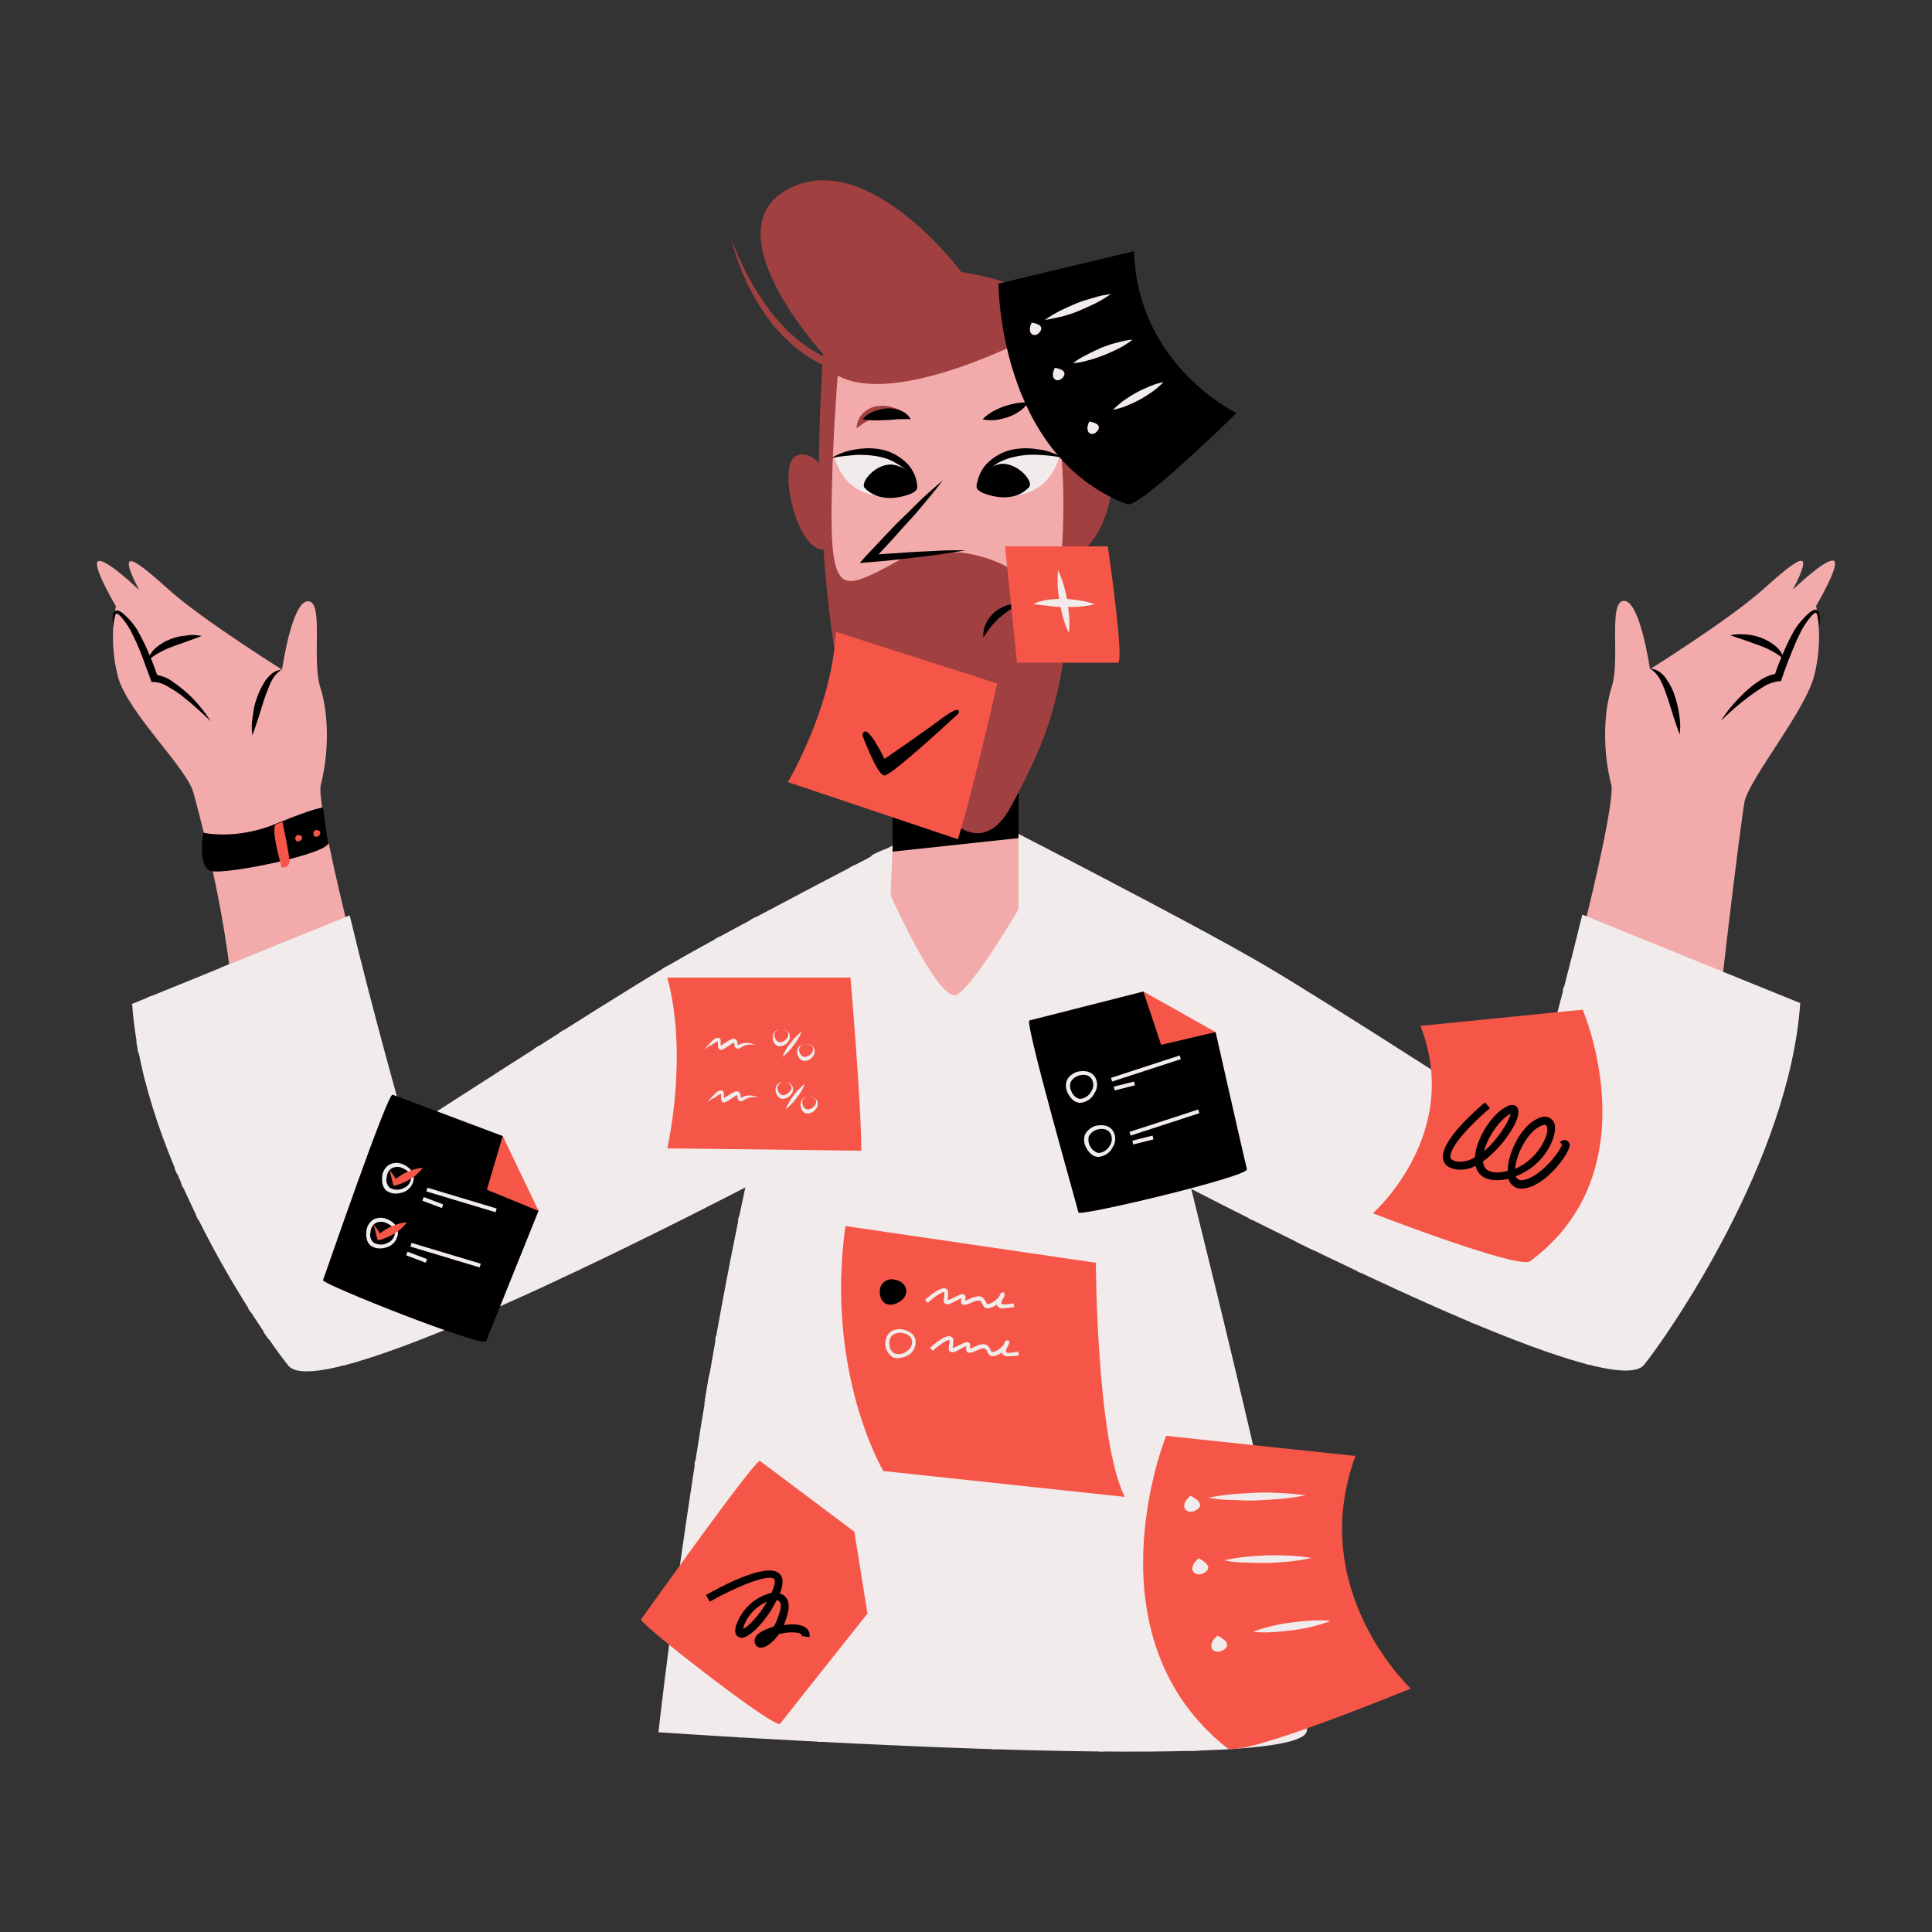 <svg transform="scale(1)" version="1.1" id="Layer_1" xmlns="http://www.w3.org/2000/svg" xmlns:xlink="http://www.w3.org/1999/xlink" x="0px" y="0px" viewBox="0 0 500 500" xml:space="preserve" class="show_show__wrapper__graphic__5Waiy "><rect x="0" y="0" width="500" height="500" fill="#333333" stroke="none"/><title>React</title><style type="text/css">
	.st0{fill:#f3aaaa;}
	.st1{fill:#000001;}
	.st2{fill:#F2EBEB;}
	.st3{clip-path:url(#SVGID_2_);}
	.st4{fill:#A04040;}
	.st5{fill:#f55648;}
</style><g id="character"><path class="st0" d="M83,203.2c2.1-8,2.2-18.1-0.1-25.3s1-22.3-3.2-22.3s-6.7,17.7-6.7,17.7s-20.6-12.9-29.2-20.6s-14-12-7.8,0
		c0,0-8.4-8.1-10.5-7.5s4.5,11.7,4.5,11.7c-1.2,6.1-1,12.5,0.6,18.5c2.7,9.3,18,23.6,19.5,29.9c0.6,2.4,8.5,29.9,10.2,54.4
		l30.5-16.8C86.7,226.7,82.2,206.4,83,203.2z"></path><path class="st1" d="M65.3,190.3c-0.2-1.6-0.2-3.3,0.1-4.9c0.2-1.6,0.5-3.3,1.1-4.8c0.5-1.6,1.3-3.1,2.2-4.5
		c0.5-0.7,1.1-1.3,1.8-1.9c0.7-0.5,1.5-0.8,2.4-0.9c-1.3,0.8-2.3,2.1-2.9,3.5c-0.6,1.4-1.2,2.9-1.7,4.4l-1.4,4.5
		C66.4,187.2,65.9,188.8,65.3,190.3z"></path><path class="st1" d="M54.6,186.7c-2.3-2.2-4.6-4.3-7-6.2c-1.2-1-2.4-1.8-3.8-2.6c-1.2-0.8-2.5-1.3-3.9-1.4h-0.7l-0.2-0.6
		c-0.7-1.9-1.4-3.8-2.1-5.7s-1.5-3.8-2.4-5.6c-0.8-1.8-1.9-3.5-3.2-5c-0.3-0.3-0.6-0.6-1-0.8c-0.1-0.1-0.1-0.1-0.3,0.1
		c-0.1,0.1-0.1,0.2-0.1,0.2c-0.1,0.1-0.1,0.2-0.1,0.3c-0.3,1-0.4,2-0.5,3c-0.1-1-0.2-2.1-0.1-3.1c0-0.1,0.1-0.3,0.1-0.4
		c0-0.2,0.1-0.3,0.2-0.4c0.1-0.2,0.2-0.3,0.4-0.4l0.3-0.1c0.1,0,0.2,0,0.3,0c0.6,0.2,1.1,0.5,1.5,0.9c0.8,0.7,1.6,1.5,2.2,2.3
		c0.7,0.8,1.3,1.7,1.8,2.7c1,1.8,1.9,3.7,2.7,5.6c0.8,1.9,1.5,3.8,2.2,5.8l-0.9-0.7c1.7,0.2,3.4,0.8,4.8,1.9c1.3,0.9,2.6,1.9,3.8,3
		C50.8,181.5,52.8,184,54.6,186.7z"></path><path class="st1" d="M52.2,164.6c-1.3,0.5-2.5,0.9-3.8,1.4s-2.4,0.8-3.6,1.3c-1.2,0.4-2.3,0.9-3.4,1.5c-1.1,0.6-2.2,1.3-3.1,2.2
		c0.3-1.4,1.1-2.6,2.2-3.5c1.1-0.9,2.3-1.6,3.6-2.1c1.3-0.5,2.6-0.8,4-0.9C49.5,164.2,50.8,164.3,52.2,164.6z"></path><path class="st0" d="M417,203.1c-2.1-8-2.2-18.1,0.1-25.3s-1-22.3,3.2-22.3s6.7,17.7,6.7,17.7s20.6-12.9,29.2-20.6s14-12,7.8,0
		c0,0,8.4-8.1,10.5-7.5s-4.5,11.7-4.5,11.7c1.2,6.1,1,12.5-0.6,18.5c-2.7,9.3-16.4,25.9-17.9,32.1c-0.6,2.4-7.8,59.4-9.5,83.9
		l-32.8-48.5C413.4,226.5,417.8,206.2,417,203.1z"></path><path class="st1" d="M434.7,190.1c-0.6-1.6-1.1-3.1-1.6-4.6l-1.4-4.5c-0.5-1.5-1-2.9-1.7-4.4c-0.6-1.4-1.6-2.7-2.9-3.5
		c0.9,0,1.7,0.3,2.4,0.8c0.7,0.5,1.3,1.1,1.8,1.9c1,1.4,1.7,2.9,2.2,4.5c0.5,1.6,0.9,3.2,1.1,4.8
		C434.9,186.8,434.9,188.5,434.7,190.1z"></path><path class="st1" d="M445.4,186.5c1.7-2.7,3.8-5.1,6.1-7.3c1.2-1.1,2.4-2.1,3.8-3c1.4-1,3.1-1.7,4.8-1.9l-0.9,0.7
		c0.6-2,1.4-3.9,2.2-5.8c0.8-1.9,1.7-3.8,2.7-5.6c0.5-0.9,1.1-1.8,1.8-2.6c0.7-0.8,1.4-1.6,2.2-2.3c0.4-0.4,1-0.7,1.5-0.9
		c0.1,0,0.2,0,0.3,0l0.3,0.1c0.2,0.1,0.3,0.2,0.4,0.4c0.1,0.1,0.2,0.3,0.2,0.4c0,0.1,0.1,0.3,0.1,0.4c0.1,1,0.1,2.1-0.1,3.1
		c-0.1-1-0.3-2-0.5-3c0-0.1-0.1-0.2-0.1-0.3c0-0.1-0.1-0.2-0.1-0.2c-0.1-0.1-0.1-0.1-0.3-0.1c-0.4,0.2-0.7,0.5-1,0.8
		c-1.3,1.5-2.4,3.2-3.2,5c-0.9,1.8-1.6,3.7-2.4,5.6s-1.4,3.8-2.1,5.7l-0.2,0.6h-0.6c-1.4,0.2-2.8,0.7-3.9,1.4
		c-1.3,0.8-2.6,1.7-3.8,2.6C450,182.2,447.7,184.3,445.4,186.5z"></path><path class="st1" d="M447.8,164.4c1.3-0.3,2.7-0.3,4.1-0.2c1.4,0.1,2.7,0.4,4,0.9c1.3,0.5,2.5,1.2,3.6,2.1c1.1,0.9,1.9,2.1,2.2,3.5
		c-0.9-0.9-2-1.6-3.1-2.2c-1.1-0.6-2.2-1.1-3.4-1.5c-1.2-0.4-2.4-0.9-3.6-1.3S449.1,164.9,447.8,164.4z"></path><path class="st2" d="M409.5,236.7c-6.2,25.5-14.7,55.8-14.7,55.8s-49-31.8-67.7-42.8s-71.7-38.1-71.7-38.1l1.4,4.6
		c-4.4-0.7-8.9-0.8-13.4-0.3l1.2-4.1c0,0-6.1,3.1-14.9,7.7c-0.7,0.3-1.5,0.6-2.2,0.9c-0.8,0.4-1.6,0.8-2.3,1.4
		c-17.1,8.9-40.9,21.4-52.3,28.1c-18.7,11-67.7,42.8-67.7,42.8s-8.6-30.3-14.7-55.8l-56.3,22.9c2.8,40.8,33.9,85.6,40.4,93.6
		c7.3,9.1,77.8-25.2,118.3-46.1c-14,64.5-22.5,141-22.5,141s163.2,11.3,167.7,0c2.6-6.7-15-80.9-29.8-140.6
		c40.6,20.9,109.9,54.5,117.2,45.5c6.4-8,37.6-52.9,40.4-93.6L409.5,236.7z"></path><g><defs><path id="SVGID_1_" d="M409.4,236.7c-6.2,25.5-14.7,55.8-14.7,55.8s-49-31.8-67.7-42.8s-71.7-38.1-71.7-38.1l1.4,4.6
				c-4.4-0.7-8.9-0.8-13.4-0.3l1.2-4.1c0,0-6.1,3.1-14.9,7.7c-0.7,0.3-1.5,0.6-2.2,0.9c-0.8,0.4-1.6,0.8-2.3,1.4
				c-17.1,8.9-41,21.4-52.3,28.1c-18.7,11-67.7,42.8-67.7,42.8s-8.6-30.4-14.7-55.8l-56.3,22.9c2.8,40.8,33.9,85.6,40.4,93.6
				c7.3,9.1,77.8-25.2,118.3-46.1c-14,64.5-22.5,141-22.5,141s163.2,11.3,167.7,0c2.6-6.7-15-80.9-29.8-140.6
				c40.6,20.9,109.9,54.5,117.2,45.5c6.4-8,37.6-52.9,40.4-93.6L409.4,236.7z"></path></defs><clipPath id="SVGID_2_"><use xlink:href="#SVGID_1_" style="overflow: visible;"></use></clipPath><g class="st3"><path class="st2" d="M438.8,494.4c0,0-0.1,0-0.1,0L-70.2,334.3c-0.3-0.1-0.4-0.4-0.3-0.6c0,0,0,0,0,0c0.1-0.3,0.4-0.4,0.6-0.3
				c0,0,0,0,0,0l508.8,160.1c0.3,0.1,0.4,0.4,0.3,0.6c0,0,0,0,0,0C439.2,494.3,439,494.4,438.8,494.4z"></path><path class="st2" d="M449.1,458.5h-0.1L-61.5,307.9c-0.3-0.1-0.4-0.3-0.3-0.6c0,0,0,0,0,0c0.1-0.3,0.4-0.4,0.6-0.3l510.5,150.6
				c0.3,0.1,0.4,0.3,0.3,0.6c0,0,0,0,0,0C449.5,458.3,449.3,458.5,449.1,458.5z"></path><path class="st2" d="M458.6,425h-0.1L-53.2,278.6c-0.3-0.1-0.4-0.3-0.3-0.6c0,0,0,0,0,0c0.1-0.3,0.3-0.4,0.6-0.4c0,0,0,0,0,0
				l511.6,146.4c0.3,0.1,0.4,0.3,0.4,0.6c0,0,0,0,0,0C459,424.9,458.9,425,458.6,425z"></path><path class="st2" d="M467.7,393.3h-0.1L-45.2,249.9c-0.3-0.1-0.4-0.3-0.3-0.6c0.1-0.3,0.3-0.4,0.6-0.4c0,0,0,0,0,0l512.8,143.3
				c0.3,0,0.5,0.3,0.4,0.6S468,393.3,467.7,393.3L467.7,393.3z"></path><path class="st2" d="M477.5,359h-0.1L-38.1,226c-0.3-0.1-0.4-0.3-0.4-0.6c0,0,0,0,0,0c0.1-0.3,0.3-0.4,0.6-0.4c0,0,0,0,0,0
				l515.5,133c0.3,0.1,0.4,0.3,0.4,0.6C478,358.8,477.8,359,477.5,359z"></path><path class="st2" d="M486,330h-0.1L-30.6,200.1c-0.3-0.1-0.4-0.3-0.4-0.6c0.1-0.3,0.3-0.4,0.6-0.4c0,0,0,0,0,0L486.1,329
				c0.3,0,0.5,0.3,0.4,0.6S486.2,330,486,330L486,330z"></path><path class="st2" d="M491.2,311.6h-0.1l-516.9-128c-0.3-0.1-0.4-0.3-0.4-0.6c0,0,0,0,0,0c0.1-0.3,0.3-0.4,0.6-0.4l516.9,128
				c0.3,0.1,0.4,0.3,0.4,0.6C491.7,311.4,491.5,311.6,491.2,311.6z"></path><path class="st2" d="M495.8,295.7h-0.1l-515.5-133c-0.3-0.1-0.4-0.3-0.4-0.6c0,0,0,0,0,0c0.1-0.3,0.3-0.4,0.6-0.4c0,0,0,0,0,0
				l515.5,133c0.3,0,0.5,0.3,0.4,0.6S496,295.7,495.8,295.7L495.8,295.7z"></path><path class="st2" d="M27.6,488.5h-0.1c-0.3-0.1-0.4-0.4-0.3-0.6L150.5,56.7c0.1-0.3,0.3-0.4,0.6-0.3c0,0,0,0,0,0
				c0.3,0.1,0.4,0.3,0.4,0.6L28.1,488.2C28.1,488.4,27.9,488.5,27.6,488.5z"></path><path class="st2" d="M1.6,480.4H1.5c-0.3-0.1-0.4-0.4-0.3-0.6l127-424c0.1-0.3,0.4-0.4,0.6-0.3c0.3,0.1,0.4,0.4,0.3,0.6l-127,424
				C2,480.3,1.9,480.4,1.6,480.4z"></path><path class="st2" d="M-27,472.2c0,0-0.1,0-0.1,0c-0.3-0.1-0.4-0.4-0.3-0.6l94.2-329.4c0.1-0.3,0.4-0.4,0.6-0.4s0.4,0.4,0.4,0.6
				l-94.3,329.4C-26.6,472.1-26.8,472.2-27,472.2z"></path><path class="st2" d="M-55.1,464.3h-0.1c-0.3-0.1-0.4-0.4-0.3-0.6l91.2-330.4c0.1-0.3,0.3-0.4,0.6-0.4c0.3,0.1,0.4,0.3,0.4,0.6
				c0,0,0,0,0,0L-54.6,464C-54.7,464.2-54.9,464.3-55.1,464.3z"></path><path class="st2" d="M-78.6,457.5h-0.1c-0.3-0.1-0.4-0.3-0.4-0.6L2.1,123.7c0.1-0.3,0.3-0.4,0.6-0.4c0,0,0,0,0,0
				c0.3,0.1,0.4,0.3,0.4,0.6l-81.2,333.2C-78.1,457.3-78.3,457.5-78.6,457.5z"></path><path class="st2" d="M126.9,539.3h-0.2c-0.3-0.1-0.4-0.4-0.3-0.6L294.8,0c0.1-0.3,0.4-0.4,0.6-0.3c0.3,0.1,0.4,0.4,0.3,0.6
				L127.4,539C127.3,539.2,127.1,539.3,126.9,539.3z"></path><path class="st2" d="M101,530.8h-0.1c-0.3-0.1-0.4-0.4-0.3-0.6l159-540.3c0.1-0.3,0.3-0.4,0.6-0.3c0,0,0,0,0,0
				c0.3,0.1,0.4,0.3,0.3,0.6c0,0,0,0,0,0l-159,540.3C101.4,530.7,101.2,530.8,101,530.8z"></path><path class="st2" d="M72.4,522.6c0,0-0.1,0-0.1,0c-0.3-0.1-0.4-0.3-0.3-0.6c0,0,0,0,0,0L226.8-19.5c0.1-0.3,0.4-0.4,0.6-0.3
				c0.3,0.1,0.4,0.4,0.3,0.6L72.9,522.2C72.8,522.4,72.6,522.6,72.4,522.6z"></path><path class="st2" d="M44.3,514.8h-0.1c-0.3-0.1-0.4-0.4-0.3-0.6L195.7-28.4c0.1-0.3,0.3-0.4,0.6-0.4c0,0,0,0,0,0
				c0.3,0.1,0.4,0.4,0.3,0.6L44.8,514.4C44.7,514.7,44.5,514.8,44.3,514.8z"></path><path class="st2" d="M20.8,507.8h-0.1c-0.3-0.1-0.4-0.3-0.4-0.6c0,0,0,0,0,0L162.1-38c0.1-0.3,0.3-0.4,0.6-0.4c0,0,0,0,0,0
				c0.3,0.1,0.4,0.3,0.4,0.6c0,0,0,0,0,0L21.3,507.5C21.2,507.7,21,507.8,20.8,507.8z"></path><path class="st2" d="M-4.5,500.5h-0.1c-0.3-0.1-0.4-0.3-0.4-0.6c0,0,0,0,0,0L133.7-46.2c0.1-0.3,0.3-0.4,0.6-0.4c0,0,0,0,0,0
				c0.3,0.1,0.4,0.3,0.4,0.6c0,0,0,0,0,0L-4,500.1C-4.1,500.3-4.2,500.5-4.5,500.5z"></path><path class="st2" d="M-20.7,495.8h-0.1c-0.3-0.1-0.4-0.3-0.4-0.6c0,0,0,0,0,0L115.7-51.4c0.1-0.3,0.3-0.4,0.6-0.4c0,0,0,0,0,0
				c0.3,0.1,0.4,0.3,0.4,0.6c0,0,0,0,0,0L-20.2,495.5C-20.3,495.7-20.5,495.8-20.7,495.8z"></path><path class="st2" d="M-41.2,490h-0.1c-0.3-0.1-0.4-0.3-0.4-0.6c0,0,0,0,0,0L100.2-55.8c0.1-0.3,0.3-0.4,0.6-0.4c0,0,0,0,0,0
				c0.3,0.1,0.4,0.3,0.4,0.6c0,0,0,0,0,0L-40.7,489.6C-40.7,489.8-40.9,490-41.2,490z"></path><path class="st2" d="M475,278.1c0,0-0.1,0-0.1,0L5.1,133.2c-0.3-0.1-0.4-0.4-0.3-0.6c0.1-0.3,0.4-0.4,0.7-0.4l469.7,145
				c0.3,0.1,0.4,0.4,0.3,0.6C475.4,278,475.2,278.1,475,278.1z"></path><path class="st2" d="M434.1,231.5h-0.1L13.6,106.7c-0.3-0.1-0.4-0.4-0.3-0.6c0.1-0.3,0.3-0.4,0.6-0.3c0,0,0,0,0,0l420.4,124.8
				c0.3,0.1,0.4,0.4,0.3,0.6C434.5,231.4,434.3,231.5,434.1,231.5z"></path><path class="st2" d="M443.7,198.1c0,0-0.1,0-0.1,0L22,77.5c-0.3-0.1-0.4-0.4-0.4-0.6c0.1-0.3,0.4-0.4,0.6-0.4l421.5,120.7
				c0.3,0.1,0.4,0.4,0.3,0.6C444.1,197.9,443.9,198.1,443.7,198.1z"></path><path class="st2" d="M452.8,166.3h-0.1L30,48.8c-0.3-0.1-0.4-0.4-0.3-0.6c0.1-0.3,0.3-0.4,0.6-0.3c0,0,0,0,0,0l422.6,117.5
				c0.3,0.1,0.4,0.4,0.4,0.6C453.2,166.2,453,166.3,452.8,166.3z"></path><path class="st2" d="M462.5,132.1h-0.1L37.1,24.8c-0.3-0.1-0.4-0.3-0.4-0.6c0.1-0.3,0.3-0.4,0.6-0.4c0,0,0,0,0,0l425.4,107.3
				c0.3,0.1,0.4,0.3,0.4,0.6c0,0,0,0,0,0C463,131.9,462.8,132.1,462.5,132.1z"></path><path class="st2" d="M471,103h-0.1L44.5-1c-0.3-0.1-0.4-0.3-0.4-0.6c0,0,0,0,0,0C44.2-1.9,44.5-2,44.8-2l426.3,104
				c0.3,0.1,0.4,0.3,0.4,0.6C471.4,102.8,471.2,103,471,103z"></path><path class="st2" d="M476.2,84.6h-0.1L49.3-17.6c-0.3-0.1-0.4-0.3-0.4-0.6c0.1-0.3,0.3-0.4,0.6-0.4c0,0,0,0,0,0L476.3,83.6
				c0.3,0.1,0.4,0.3,0.4,0.6c0,0,0,0,0,0C476.7,84.5,476.5,84.6,476.2,84.6z"></path><path class="st2" d="M480.8,68.7h-0.1L55.3-38.5c-0.3-0.1-0.4-0.3-0.4-0.6c0,0,0,0,0,0c0.1-0.3,0.3-0.4,0.6-0.4c0,0,0,0,0,0
				L480.9,67.7c0.3,0.1,0.4,0.3,0.4,0.6c0,0,0,0,0,0C481.2,68.6,481,68.7,480.8,68.7z"></path><path class="st2" d="M331.1,608.9c0,0-0.1,0-0.1,0c-0.3-0.1-0.4-0.4-0.3-0.6L499,69.5c0.1-0.3,0.4-0.4,0.6-0.3
				c0.3,0.1,0.4,0.4,0.4,0.7L331.6,608.5C331.5,608.7,331.3,608.9,331.1,608.9z"></path><path class="st2" d="M305.2,600.3c0,0-0.1,0-0.1,0c-0.3-0.1-0.4-0.4-0.3-0.6l159-540.3c0.1-0.3,0.4-0.4,0.6-0.4
				c0.3,0.1,0.4,0.4,0.4,0.6L305.7,600C305.6,600.2,305.4,600.3,305.2,600.3z"></path><path class="st2" d="M276.6,592.1h-0.1c-0.3-0.1-0.4-0.3-0.3-0.6c0,0,0,0,0,0L431,50.1c0.1-0.3,0.4-0.4,0.6-0.4
				c0.3,0.1,0.4,0.4,0.4,0.6L277.1,591.8C277,592,276.8,592.1,276.6,592.1z"></path><path class="st2" d="M248.5,584.3c0,0-0.1,0-0.1,0c-0.3-0.1-0.4-0.3-0.4-0.6L399.9,41.2c0.1-0.3,0.4-0.4,0.6-0.3
				c0.3,0.1,0.4,0.3,0.3,0.6c0,0,0,0,0,0L249,584C248.9,584.2,248.7,584.4,248.5,584.3z"></path><path class="st2" d="M225,577.4h-0.1c-0.3-0.1-0.4-0.3-0.4-0.6c0,0,0,0,0,0L366.4,31.6c0.1-0.3,0.3-0.4,0.6-0.4s0.4,0.3,0.4,0.6
				L225.5,577C225.4,577.2,225.2,577.4,225,577.4z"></path><path class="st2" d="M199.7,570h-0.1c-0.3-0.1-0.4-0.3-0.4-0.6c0,0,0,0,0,0L337.9,23.3c0.1-0.3,0.3-0.4,0.6-0.4s0.4,0.3,0.4,0.6
				L200.2,569.6C200.2,569.9,200,570,199.7,570z"></path><path class="st2" d="M183.5,565.4h-0.1c-0.3-0.1-0.4-0.3-0.4-0.6c0,0,0,0,0,0L319.9,18.2c0.1-0.3,0.3-0.4,0.6-0.4
				c0.3,0.1,0.4,0.3,0.4,0.6c0,0,0,0,0,0L184,565C183.9,565.2,183.7,565.4,183.5,565.4z"></path><path class="st2" d="M163,559.5h-0.1c-0.3-0.1-0.4-0.3-0.4-0.6c0,0,0,0,0,0L304.4,13.7c0.1-0.3,0.3-0.4,0.6-0.4
				c0.3,0.1,0.4,0.3,0.4,0.6c0,0,0,0,0,0L163.5,559.1C163.4,559.4,163.2,559.5,163,559.5z"></path></g></g><path class="st0" d="M263.6,176.1v59.2c0,0-11.3,19.4-15.9,22.1c-4.6,2.7-17.2-25.7-17.2-25.7l2.1-53.4L263.6,176.1z"></path><polygon class="st1" points="231,220.4 263.6,216.9 263.6,176.1 231,176.1 	"></polygon><path class="st4" d="M273.8,127.3c0,0,4.4-9.8,11.2-7.7s-0.5,26.1-9.4,24.2S273.8,127.3,273.8,127.3z"></path><path class="st4" d="M215.2,125.6c0,0-3.5-9.8-9-7.7s0.4,26.1,7.5,24.2S215.2,125.6,215.2,125.6z"></path><path class="st4" d="M245.3,211.5c0,0,8.9,10.9,16.3-2.7c11.6-21.5,15.2-32.6,16.5-77.5c0.7-24.2,3.9-40.4-2.8-49.3
		s-26.5-11.6-26.5-11.6s-23.9-32.2-44.6-21.6s8.8,42.8,8.8,42.8s-1.9,29.2-0.6,36.5C212.4,128.1,214.3,226.6,245.3,211.5z"></path><path class="st0" d="M216.8,97.2c0,0-1.6,19.2-1.6,36.7s3,18,9.5,15.2s10.8-6.4,13.8-6.4l10.2,0.3c4.9,0.6,9.7,2.2,13.9,4.8
		c5.5,3.3,9.8,5.1,11.2,1.6s2.6-30.9-0.8-40.6s-6.8-15.7-6.8-21.3C266.3,87.4,232,105.5,216.8,97.2z"></path><path class="st1" d="M263.5,156.4c-1.8,1.1-3.5,2.3-5.1,3.7c-0.7,0.7-1.4,1.4-2,2.2c-0.7,0.8-1.2,1.7-1.9,2.6
		c-0.1-1.2,0.1-2.3,0.6-3.4c0.5-1.1,1.2-2.1,2.1-2.9c0.9-0.8,1.9-1.4,3-1.8C261.1,156.4,262.3,156.3,263.5,156.4z"></path><path class="st4" d="M234.6,107.5c-1.4,0.1-2.6,0.1-3.8,0.2c-1.1,0-2.2,0.1-3.3,0.3c-1,0.2-2,0.5-2.9,0.9c-1.1,0.6-2,1.2-2.9,2
		c0-1.4,0.5-2.8,1.5-3.8c1-1.1,2.4-1.8,3.9-2c1.4-0.2,2.8-0.1,4.1,0.4C232.5,105.8,233.7,106.5,234.6,107.5z"></path><path class="st4" d="M189.2,61.6c1.2,3.3,2.6,6.6,4.3,9.7c1.6,3.1,3.5,6.1,5.6,8.9c4.2,5.6,9.6,10.3,16,12.9
		c3.2,1.3,6.6,2.1,10.1,2.2l1.3,0.1c0.4,0,0.9,0,1.3,0c0.9,0,1.7,0,2.6-0.1c1.7-0.2,3.5-0.5,5.2-0.8c6.9-1.6,13.5-4.2,19.6-7.7
		c-1.5,1-3,2-4.5,2.9s-3.1,1.7-4.7,2.6c-3.2,1.6-6.6,2.8-10,3.7c-0.9,0.2-1.8,0.5-2.6,0.6l-2.7,0.4c-0.9,0.1-1.8,0.1-2.7,0.2
		c-0.5,0-0.9,0.1-1.4,0.1h-1.4c-3.7-0.1-7.3-0.9-10.8-2.2c-3.4-1.4-6.5-3.4-9.3-5.8c-2.7-2.4-5.2-5.1-7.2-8.1
		C193.8,75.2,190.9,68.6,189.2,61.6z"></path><polyline class="st0" points="244,124.3 224.9,144.8 249.9,142.6 	"></polyline><path class="st1" d="M244,124.3c-1.4,1.9-2.9,3.7-4.4,5.5c-1.5,1.8-3,3.6-4.6,5.3s-3.1,3.5-4.7,5.2s-3.1,3.4-4.8,5.1l-0.8-1.7
		c4.2-0.4,8.4-0.6,12.6-0.9c2.1-0.1,4.2-0.2,6.3-0.3s4.2-0.1,6.3-0.1c-2.1,0.4-4.1,0.7-6.2,1s-4.1,0.6-6.2,0.8
		c-4.2,0.5-8.3,1-12.5,1.3l-2.5,0.2l1.7-1.9c1.6-1.7,3.2-3.4,4.8-5.1s3.2-3.4,4.9-5s3.3-3.3,5-4.9S242.3,125.8,244,124.3z"></path><path class="st2" d="M274.1,118.5c0,0-15-6.5-21.2,6.3c-0.5,0.9-0.1,2,0.8,2.5c0.1,0,0.2,0.1,0.2,0.1
		C258.6,128.7,270.2,130.6,274.1,118.5z"></path><path class="st1" d="M274.9,118.4c-2.1-0.4-4.3-0.6-6.5-0.7c-2.1-0.1-4.2,0.1-6.2,0.6c-1,0.2-2,0.6-2.9,1c-0.9,0.4-1.8,0.9-2.6,1.6
		c-1.7,1.3-3,3-3.9,4.9c0.2-2.3,1.2-4.5,2.9-6.1c1.7-1.6,3.8-2.8,6.1-3.3c2.3-0.5,4.6-0.5,6.9-0.1
		C270.8,116.5,273,117.3,274.9,118.4z"></path><path class="st1" d="M266.3,126.1c1.4-1.5-3.2-6.7-7.6-6c-2.4,0.5-4.4,2-5.5,4.1c-0.7,1.5-0.9,2.4,1,3.3
		C254.2,127.5,261.7,131,266.3,126.1z"></path><path class="st2" d="M216,118.6c0,0,15-6.5,21.2,6.3c0.5,0.9,0.1,2-0.8,2.5c-0.1,0-0.2,0.1-0.2,0.1
		C231.6,128.8,219.9,130.8,216,118.6z"></path><path class="st1" d="M215.2,118.5c1.9-1.1,4.1-1.9,6.3-2.2c2.3-0.4,4.6-0.4,6.9,0.1c2.3,0.5,4.4,1.7,6.1,3.3
		c1.7,1.6,2.7,3.8,2.9,6.1c-0.9-1.9-2.2-3.6-3.9-4.9c-0.8-0.6-1.7-1.1-2.6-1.6c-0.9-0.4-1.9-0.8-2.9-1c-2-0.5-4.1-0.6-6.2-0.6
		C219.5,117.9,217.4,118.1,215.2,118.5z"></path><path class="st1" d="M223.8,126.3c-1.4-1.5,3.2-6.8,7.6-6c2.4,0.5,4.4,2,5.5,4.1c0.7,1.5,0.9,2.4-1,3.3
		C235.9,127.7,228.5,131.1,223.8,126.3z"></path><path class="st1" d="M254.3,108.5c0.8-0.8,1.7-1.5,2.6-2c0.9-0.5,1.8-0.9,2.8-1.3c1-0.3,2-0.6,3-0.8c1.1-0.2,2.2-0.3,3.3-0.2
		c-0.6,1-1.4,1.8-2.4,2.4c-0.9,0.6-1.9,1.1-2.9,1.4c-1,0.3-2,0.6-3.1,0.7C256.5,108.8,255.4,108.8,254.3,108.5z"></path><path class="st1" d="M223.2,108.5c0.8-0.9,1.8-1.6,2.9-2c1.1-0.4,2.2-0.7,3.3-0.8c1.2-0.1,2.4,0.1,3.5,0.5c1.2,0.4,2.2,1.2,2.8,2.3
		c-1.2-0.1-2.2,0-3.2,0s-1.9,0.2-2.9,0.2s-2,0.1-3,0.1C225.4,108.8,224.3,108.7,223.2,108.5z"></path><path class="st1" d="M52.6,215.5c0,0,8.4,2,18.8-2.3s12.2-4.2,12.2-4.2s0.8,6.1,1.4,9s-26.8,8.5-30.4,7.4S52.6,215.5,52.6,215.5z"></path><path class="st5" d="M82,214.8c-0.4-0.1-0.8,0.3-0.9,0.7c0,0.1,0,0.2,0,0.3c0.1,0.9,0.8,0.9,1.4,0.5S83.1,214.9,82,214.8z"></path><path class="st5" d="M77.3,216.1c-0.4-0.1-0.8,0.3-0.9,0.7c0,0.1,0,0.2,0,0.2c0.1,0.9,0.8,0.9,1.4,0.5S78.4,216.2,77.3,216.1z"></path><path class="st5" d="M72.9,224.5c0,0-3.1-10.6-1.4-11.2l1.6-0.6c0,0,1.6,7.6,1.8,9.8c0.2,1-0.5,1.9-1.4,2
		C73.2,224.5,73.1,224.5,72.9,224.5z"></path></g><g id="post"><path class="st5" d="M218.8,317.3l64.8,9.5c0,0,0.2,46.2,7.5,60.6l-62.5-6.7C228.6,380.7,213.5,355.3,218.8,317.3z"></path><path class="st1" d="M231.1,331.1c-1.7-0.2-3.2,1-3.4,2.7c0,0.3,0,0.6,0,0.9c0.4,3.5,3.2,3.5,5.4,2S235.2,331.6,231.1,331.1z"></path><path class="st2" d="M259.8,338.6c-0.6,0.1-1.2-0.1-1.6-0.5c-0.1-0.1-0.2-0.3-0.2-0.5c-0.4,0.3-0.8,0.5-1.2,0.7
		c-1.8,0.8-2.3-0.2-2.6-0.9s-0.6-1.3-2.7-0.3c-1.4,0.6-2.1,0.8-2.5,0.4s-0.3-0.9-0.2-1.4V336c-0.3,0.1-0.6,0.3-0.9,0.4
		c-2,1.1-2.8,1.4-3.3,1s-0.4-0.8-0.3-1.5c0.1-0.4,0.1-0.9,0.1-1.3c0-0.1,0-0.1,0-0.2c-0.4-0.2-2.5,1.1-4.3,2.8l-0.7-0.8
		c1.2-1.1,4.1-3.5,5.4-2.9c0.4,0.2,0.6,0.6,0.6,1.1c0,0.5,0,1-0.1,1.4c0,0.2,0,0.4,0,0.5c0.8-0.3,1.5-0.6,2.2-1
		c1.1-0.6,1.7-0.7,2.1-0.4s0.3,0.9,0.2,1.2c0,0.1,0,0.2-0.1,0.3c0.5-0.1,1-0.3,1.4-0.5c2.7-1.3,3.5-0.3,4,0.8
		c0.3,0.6,0.4,0.8,1.3,0.4c0.8-0.4,1.5-0.9,2-1.5l0.1-0.1l0.2-0.4c0.2-0.5,0.4-0.9,0.8-0.8h0.4l0.1,0.4c0,0.5-0.3,1.1-0.6,1.5
		c-0.2,0.4-0.3,0.9-0.2,1s0.5,0.4,3.1-0.1l0.2,1C261.4,338.4,260.6,338.5,259.8,338.6z"></path><path class="st2" d="M232.4,351.5c-0.4,0-0.9-0.1-1.3-0.2c-2-1.3-2.6-3.9-1.3-5.9c0.1-0.1,0.2-0.2,0.2-0.3c0.8-0.8,1.9-1.2,3.1-1.1
		l0,0c2,0.2,3.4,1.2,3.8,2.6c0.3,1.5-0.3,3-1.5,3.9C234.5,351.1,233.5,351.4,232.4,351.5z M232.9,344.9c-0.8,0-1.6,0.3-2.1,0.8
		c-0.5,0.6-0.8,1.5-0.6,2.3c0,1,0.5,1.9,1.4,2.3c1.1,0.3,2.3,0.1,3.2-0.7c0.9-0.6,1.4-1.7,1.2-2.8c-0.3-1.1-1.3-1.7-2.9-1.9H232.9
		L232.9,344.9z"></path><path class="st2" d="M261.1,351c-0.6,0.1-1.2-0.1-1.6-0.5c-0.1-0.1-0.2-0.3-0.2-0.5c-0.4,0.3-0.8,0.5-1.2,0.7
		c-1.8,0.8-2.3-0.2-2.6-0.9s-0.6-1.3-2.7-0.3c-1.4,0.6-2.1,0.8-2.5,0.4s-0.3-0.9-0.2-1.4v-0.1c-0.3,0.1-0.6,0.2-0.9,0.4
		c-2,1.1-2.8,1.4-3.3,1s-0.4-0.8-0.3-1.5c0.1-0.4,0.1-0.9,0.1-1.3c0-0.1,0-0.1,0-0.2c-0.4-0.2-2.5,1.1-4.3,2.8l-0.7-0.8
		c1.2-1.1,4.1-3.5,5.4-2.9c0.4,0.2,0.7,0.6,0.6,1.1c0,0.5,0,1-0.1,1.4c0,0.2,0,0.4-0.1,0.5c0.8-0.3,1.5-0.6,2.2-1
		c1.2-0.6,1.7-0.7,2.1-0.4s0.3,0.9,0.2,1.2c0,0.1-0.1,0.2-0.1,0.3c0.5-0.1,1-0.3,1.4-0.5c2.7-1.3,3.5-0.3,4,0.8
		c0.3,0.6,0.4,0.8,1.3,0.4c0.8-0.3,1.5-0.9,2-1.5l0.1-0.1l0.2-0.4c0.2-0.5,0.4-0.9,0.8-0.8h0.4l0.1,0.4c0,0.5-0.3,1-0.6,1.5
		c-0.2,0.4-0.3,0.9-0.2,1.1s0.5,0.4,3.1-0.1l0.2,1C262.7,350.9,261.9,351,261.1,351z"></path><path class="st5" d="M172.7,297.2c0,0,5.5-23.9,0-44.2h47.4c0,0,2.8,32.5,2.8,44.8L172.7,297.2z"></path><path class="st2" d="M202.5,273.5c0.5-1.3,1.2-2.5,2.1-3.6c0.8-1.1,1.8-2.1,2.9-3c-0.5,1.3-1.2,2.5-2.1,3.6
		C204.6,271.7,203.6,272.7,202.5,273.5z"></path><path class="st2" d="M202,266.4c-0.5,0-1,0.3-1.3,0.6c-0.3,0.4-0.4,0.9-0.2,1.4c0.1,0.4,0.3,0.8,0.7,1.1c0.3,0.2,0.7,0.3,1,0.2
		c0.4-0.1,0.8-0.3,1.1-0.6c0.3-0.3,0.6-0.6,0.7-1.1c0.1-0.5-0.1-1-0.5-1.2C203,266.5,202.5,266.4,202,266.4z M202,266.4
		c0.5,0,1.1,0.1,1.5,0.3c0.5,0.3,0.9,0.8,0.9,1.4c0.1,0.6-0.1,1.2-0.6,1.7c-0.4,0.5-0.9,0.8-1.5,0.9c-0.7,0.2-1.4,0-1.8-0.6
		c-0.4-0.5-0.6-1.1-0.5-1.7c0-0.6,0.2-1.1,0.6-1.5C201,266.6,201.5,266.4,202,266.4z"></path><path class="st2" d="M208.4,270.2c-0.5,0-1,0.3-1.3,0.6c-0.3,0.4-0.4,0.9-0.2,1.4c0.1,0.4,0.3,0.8,0.7,1.1c0.3,0.2,0.7,0.3,1,0.2
		c0.4-0.1,0.8-0.3,1.1-0.6c0.3-0.3,0.6-0.6,0.7-1.1c0.1-0.5-0.1-1-0.5-1.2C209.4,270.4,208.9,270.2,208.4,270.2z M208.4,270.2
		c0.5,0,1,0.1,1.5,0.3c0.5,0.3,0.9,0.8,0.9,1.4c0.1,0.6-0.1,1.2-0.6,1.7c-0.4,0.5-0.9,0.8-1.5,0.9c-0.7,0.2-1.4-0.1-1.8-0.6
		c-0.4-0.5-0.6-1.1-0.6-1.7c0-0.6,0.2-1.1,0.6-1.5C207.4,270.5,207.9,270.3,208.4,270.2z"></path><path class="st2" d="M182.3,271.7c0.4-0.6,0.9-1.2,1.4-1.7c0.3-0.3,0.5-0.5,0.8-0.8c0.3-0.3,0.7-0.5,1.1-0.6c0.2,0,0.4,0,0.6,0.1
		c0.2,0.1,0.3,0.3,0.3,0.5c0,0.2,0,0.4,0,0.6v0.5c0,0.1,0,0.2,0.1,0.4c0,0-0.1-0.1-0.2-0.1s0,0,0.1,0c0.1-0.1,0.3-0.1,0.4-0.2
		c0.3-0.2,0.6-0.4,0.9-0.6s0.6-0.4,1-0.6c0.2-0.1,0.4-0.2,0.6-0.3c0.3-0.1,0.6-0.1,0.9,0c0.2,0.2,0.4,0.4,0.5,0.7
		c0.1,0.2,0.1,0.4,0.1,0.6c0,0.1,0,0.2,0.1,0.3c0,0-0.1,0-0.1,0h0.1c0.7-0.4,1.4-0.6,2.2-0.6c0.8,0,1.5,0.2,2.2,0.5
		c-0.7-0.1-1.4-0.1-2.1,0c-0.7,0.2-1.3,0.5-1.9,0.9c-0.1,0.1-0.3,0.1-0.4,0.1c-0.2,0-0.4-0.1-0.6-0.2c-0.2-0.2-0.3-0.4-0.3-0.7
		c-0.1-0.2-0.1-0.4-0.1-0.5s-0.1-0.2-0.1-0.2s0,0-0.1,0.1c-0.1,0.1-0.3,0.1-0.4,0.2c-0.3,0.2-0.6,0.4-0.9,0.6s-0.6,0.4-0.9,0.6
		c-0.2,0.1-0.4,0.2-0.6,0.3c-0.2,0.1-0.3,0.1-0.5,0.1c-0.3,0-0.5-0.2-0.6-0.5c-0.1-0.2-0.1-0.5-0.1-0.7v-0.5v-0.5c0,0,0,0,0,0
		s0.1,0,0,0c-0.3,0.1-0.6,0.2-0.8,0.4c-0.3,0.2-0.6,0.4-0.9,0.6C183.4,270.7,182.9,271.2,182.3,271.7z"></path><path class="st2" d="M203.3,287.1c1.1-2.6,2.8-4.9,5-6.6c-0.5,1.3-1.2,2.5-2.1,3.6C205.4,285.2,204.4,286.3,203.3,287.1z"></path><path class="st2" d="M202.8,280c-0.5,0-1,0.3-1.3,0.7c-0.3,0.4-0.4,0.9-0.2,1.4c0.1,0.4,0.3,0.8,0.7,1.1c0.3,0.2,0.7,0.3,1,0.2
		c0.4-0.1,0.8-0.3,1.1-0.6c0.3-0.3,0.6-0.6,0.7-1.1c0.1-0.5-0.1-0.9-0.5-1.2C203.8,280.1,203.3,280,202.8,280z M202.8,280
		c0.5,0,1,0.1,1.5,0.3c0.5,0.3,0.9,0.8,0.9,1.4c0.1,0.6-0.1,1.2-0.6,1.7c-0.4,0.5-0.9,0.8-1.5,0.9c-0.7,0.2-1.4,0-1.8-0.6
		c-0.4-0.5-0.6-1.1-0.6-1.7c0-0.6,0.2-1.1,0.6-1.5C201.8,280.2,202.3,280,202.8,280z"></path><path class="st2" d="M209.2,283.8c-0.5,0-1,0.3-1.3,0.6c-0.3,0.4-0.4,0.9-0.2,1.4c0.1,0.4,0.3,0.8,0.7,1.1c0.3,0.2,0.7,0.3,1,0.2
		c0.4-0.1,0.8-0.3,1.1-0.6c0.3-0.3,0.6-0.6,0.7-1.1c0.1-0.5-0.1-1-0.5-1.2C210.2,284,209.7,283.8,209.2,283.8z M209.2,283.8
		c0.5,0,1,0.1,1.5,0.3c0.5,0.3,0.9,0.8,0.9,1.4c0.1,0.6-0.1,1.2-0.6,1.7c-0.4,0.5-0.9,0.8-1.5,0.9c-0.7,0.2-1.4,0-1.8-0.6
		c-0.4-0.5-0.5-1.1-0.5-1.7c0-0.6,0.2-1.1,0.6-1.5C208.2,284,208.7,283.8,209.2,283.8z"></path><path class="st2" d="M183.1,285.3c0.4-0.6,0.9-1.2,1.4-1.7c0.3-0.3,0.5-0.5,0.8-0.8c0.3-0.3,0.7-0.5,1.1-0.6c0.2,0,0.4,0,0.6,0.1
		c0.2,0.1,0.3,0.3,0.3,0.5c0,0.2,0.1,0.4,0.1,0.6v0.5c0,0.1,0,0.2,0,0.4c0,0-0.1-0.1-0.2-0.1s0,0,0.1,0c0.1-0.1,0.3-0.1,0.4-0.2
		c0.3-0.2,0.6-0.4,0.9-0.6c0.3-0.2,0.7-0.4,1-0.6c0.2-0.1,0.4-0.2,0.6-0.3c0.3-0.1,0.6-0.1,0.9,0c0.2,0.2,0.4,0.4,0.5,0.7
		c0.1,0.2,0.1,0.4,0.1,0.6c0,0.1,0,0.2,0.1,0.3c0,0-0.1,0-0.1,0s0.1,0,0.1,0c0.7-0.4,1.4-0.6,2.2-0.6c0.8,0,1.5,0.2,2.2,0.5
		c-0.7-0.1-1.4-0.1-2.1,0c-0.7,0.2-1.3,0.5-1.9,0.9c-0.1,0.1-0.2,0.1-0.4,0.1c-0.2,0-0.4,0-0.6-0.2c-0.2-0.2-0.3-0.4-0.3-0.7
		c-0.1-0.2-0.1-0.4-0.1-0.5c0-0.1,0-0.1-0.1-0.2c0.1,0,0,0-0.1,0.1c-0.1,0.1-0.3,0.1-0.4,0.2c-0.3,0.2-0.6,0.4-0.9,0.6l-0.9,0.6
		c-0.2,0.1-0.4,0.2-0.6,0.3c-0.1,0.1-0.3,0.1-0.5,0.1c-0.3,0-0.5-0.2-0.6-0.5c-0.1-0.2-0.1-0.5-0.1-0.7v-1c0,0,0,0,0,0s0.1,0,0,0
		c-0.3,0.1-0.6,0.2-0.8,0.4c-0.3,0.2-0.6,0.4-0.9,0.6C184.2,284.3,183.7,284.8,183.1,285.3z"></path><path class="st5" d="M203.9,202.4c0,0,11.6-19.5,12.4-38.9l41.8,13.4c0,0-6.7,29.4-10.2,40.3L203.9,202.4z"></path><path class="st1" d="M223.2,190.3c0,0,3.8,10.4,5.7,10.4s19.1-16,19.1-16s1.4-3-4.5,1.4s-14.6,10.3-14.6,10.3
		S224,186.1,223.2,190.3z"></path><path class="st5" d="M396,326.4c-3,2.2-40.7-12.4-40.7-12.4s23.3-20.5,12.3-48.5l42-4.2C409.6,261.3,427.6,303,396,326.4z"></path><path class="st1" d="M393.8,307.6c-1.6,0.1-3-1-3.4-2.5c-0.4,0.1-0.9,0.2-1.3,0.2c-5,0.7-6.6-1.6-7.1-3.1c0-0.1-0.1-0.3-0.1-0.5
		c-1.6,0.9-3.5,1.2-5.3,0.9c-2.2-0.4-2.9-1.6-3.1-2.5c-1.1-4.6,8.8-13.1,10.8-14.8l1.3,1.5c-4.6,3.8-10.8,10.3-10.2,12.8
		c0,0.2,0.2,0.7,1.6,1c1.7,0.2,3.3-0.2,4.7-1.1c0.3-4.7,4.2-11,8-13c1.2-0.7,2.1-0.7,2.8-0.1c0.8,0.8,0.6,2.5-0.7,5
		c-2,3.6-4.7,6.7-8,9.2c0,0.3,0.1,0.6,0.2,0.9c0.5,1.6,2.2,2.2,4.9,1.8c0.4-0.1,0.9-0.1,1.3-0.3c0-4.8,3.7-12.1,8.2-13.7
		c1.1-0.5,2.3-0.4,3.2,0.4c1,0.9,1.1,2.6,0.4,4.8c-1.6,4.6-5.2,8.2-9.7,9.9c0.2,0.7,0.9,1.2,1.7,1c4.5-0.4,10.1-7.8,10.2-9.2
		c0,0.2,0.1,0.4,0.3,0.6l0.2,0.1l-1-1.4c0.3-0.2,1.2-0.8,2-0.2c0.5,0.4,0.7,1.1,0.4,1.7c-0.7,2.5-6.5,10.2-12,10.6L393.8,307.6z
		 M399.8,291.1c-0.3,0-0.5,0.1-0.8,0.2c-3.4,1.2-6.6,7.2-6.9,11.2c3.7-1.6,6.6-4.7,8-8.4c0.5-1.5,0.4-2.5,0.1-2.8
		C400.1,291.1,400,291.1,399.8,291.1L399.8,291.1z M391,288.2l-0.2,0.1c-2.7,1.5-5.8,5.9-6.7,9.6c0.6-0.5,1.1-1,1.5-1.4
		C388.8,293.2,390.7,289.5,391,288.2z"></path><path class="st1" d="M130.1,294l-28.5-10.7c-1.3-0.5-17.6,47-18,48s41.5,17.6,42.2,15.8s13.6-33.8,13.6-33.8
		C134.4,307.9,130.1,294,130.1,294z"></path><path class="st2" d="M102.4,308.9c-0.8,0-1.6-0.2-2.3-0.7c-0.7-0.5-1.4-1.6-1.2-3.7c0.1-1.2,0.7-2.3,1.7-3c1-0.6,2.3-0.7,3.4-0.3
		l0,0c2,0.8,3.1,2.1,3.1,3.7c-0.1,1.6-1.1,3-2.6,3.6C103.9,308.7,103.2,308.9,102.4,308.9z M102.8,302c-0.5,0-1,0.1-1.5,0.4
		c-0.7,0.5-1.2,1.3-1.2,2.2c-0.3,1,0,2.1,0.8,2.8c1.1,0.6,2.4,0.7,3.5,0.1c1.1-0.4,1.9-1.4,2-2.6c0-1.2-0.9-2.1-2.5-2.7l0,0
		C103.5,302,103.1,302,102.8,302L102.8,302z"></path><path class="st5" d="M100.9,302.9c0.7,0.9,1.4,1.9,2,2.9l-0.9-0.3c1-0.9,2.2-1.7,3.4-2.2c0.6-0.3,1.3-0.5,1.9-0.7
		c0.7-0.2,1.4-0.3,2.1-0.4c-0.4,0.6-0.9,1.1-1.4,1.6c-0.5,0.5-1.1,0.9-1.6,1.2c-1.1,0.7-2.4,1.3-3.7,1.7l-0.8,0.2l-0.2-0.5
		C101.4,305.2,101.1,304,100.9,302.9z"></path><rect class="st2" x="118.9" y="301.2" transform="matrix(0.288 -0.958 0.958 0.288 -212.45 335.5)" width="1" height="18.7"></rect><rect class="st2" x="111.5" y="308.5" transform="matrix(0.354 -0.935 0.935 0.354 -218.616 305.776)" width="1" height="5.4"></rect><path class="st2" d="M98.3,323.1c-0.8,0-1.6-0.2-2.3-0.7c-0.7-0.5-1.4-1.6-1.2-3.7c0.1-1.2,0.7-2.3,1.7-3c1-0.6,2.3-0.7,3.4-0.3
		l0,0c2,0.7,3.1,2.1,3.1,3.7c-0.1,1.6-1.1,3-2.6,3.6C99.8,322.9,99.1,323.1,98.3,323.1z M98.6,316.2c-0.5,0-1.1,0.1-1.5,0.4
		c-0.7,0.5-1.2,1.3-1.2,2.2c-0.3,1,0,2.1,0.8,2.8c1.1,0.6,2.4,0.7,3.5,0.1c1.1-0.4,1.9-1.4,2-2.6c0-1.2-0.9-2.1-2.5-2.7l0,0
		C99.3,316.2,99,316.2,98.6,316.2z"></path><path class="st5" d="M96.8,317c0.7,0.9,1.4,1.9,2,2.9l-0.9-0.3c1-0.9,2.2-1.7,3.4-2.2c0.6-0.3,1.3-0.5,1.9-0.7
		c0.7-0.2,1.4-0.3,2.1-0.4c-0.4,0.6-0.9,1.1-1.4,1.6c-0.5,0.4-1.1,0.9-1.6,1.2c-1.1,0.7-2.4,1.3-3.7,1.7l-0.8,0.2l-0.2-0.5
		C97.3,319.3,97,318.2,96.8,317z"></path><rect class="st2" x="114.7" y="315.4" transform="matrix(0.288 -0.958 0.958 0.288 -228.969 341.666)" width="1" height="18.7"></rect><rect class="st2" x="107.4" y="322.6" transform="matrix(0.354 -0.935 0.935 0.354 -234.538 311.092)" width="1" height="5.4"></rect><polygon class="st5" points="130.1,294 126,307.9 139.4,313.4 	"></polygon><path class="st1" d="M295.9,256.6l-29.5,7.5c-1.3,0.3,12.5,48.6,12.7,49.7s44.1-9.3,43.6-11.2s-8.1-35.5-8.1-35.5
		C307.4,265.5,295.9,256.6,295.9,256.6z"></path><path class="st2" d="M279.7,285.4h-0.2c-0.9,0-2.1-0.5-3.1-2.4c-0.6-1-0.7-2.3-0.3-3.4c0.5-1.1,1.5-1.8,2.6-2.2l0,0
		c2-0.5,3.7-0.1,4.6,1.2c0.9,1.3,0.8,3.1-0.1,4.4C282.6,284.3,281.2,285.2,279.7,285.4z M279,278.4c-0.8,0.3-1.5,0.9-1.9,1.6
		c-0.3,0.8-0.2,1.8,0.2,2.5c0.4,1,1.2,1.7,2.2,1.9c1.2-0.1,2.3-0.8,2.9-1.9c0.7-1,0.7-2.3,0.1-3.3
		C281.9,278.2,280.6,277.9,279,278.4z"></path><rect class="st2" x="287.2" y="275.8" transform="matrix(0.951 -0.31 0.31 0.951 -71.116 105.696)" width="18.7" height="1"></rect><rect class="st2" x="288.2" y="280.5" transform="matrix(0.97 -0.244 0.244 0.97 -59.755 79.46)" width="5.4" height="1"></rect><path class="st2" d="M284.4,299.4h-0.2c-0.9,0-2.1-0.5-3.1-2.4c-0.6-1-0.7-2.3-0.3-3.4c0.5-1,1.5-1.8,2.6-2.2l0,0
		c2-0.5,3.7-0.1,4.6,1.2c0.9,1.4,0.8,3.1-0.1,4.4C287.3,298.3,285.9,299.2,284.4,299.4z M283.7,292.4c-0.8,0.3-1.5,0.9-1.9,1.6
		c-0.5,1.9,0.6,3.9,2.5,4.4c1.2-0.1,2.3-0.8,2.9-1.9c0.7-1,0.7-2.3,0.1-3.3C286.6,292.2,285.4,291.9,283.7,292.4z"></path><rect class="st2" x="292" y="289.8" transform="matrix(0.951 -0.31 0.31 0.951 -75.227 107.856)" width="18.7" height="1"></rect><rect class="st2" x="293" y="294.5" transform="matrix(0.97 -0.244 0.244 0.97 -63.025 81.039)" width="5.4" height="1"></rect><polygon class="st5" points="295.9,256.6 300.5,270.4 314.6,267.1 	"></polygon><path class="st1" d="M291.7,130.5c3.1,1.2,28.3-23.6,28.3-23.6S294.3,94.6,293.5,65l-35.1,8.4C258.4,73.4,258.4,117.8,291.7,130.5z
		"></path><path class="st2" d="M270.4,82.8c1.3-0.9,2.6-1.7,4-2.4c1.4-0.7,2.8-1.3,4.2-1.9c1.4-0.6,2.9-1,4.3-1.4c1.5-0.5,3-0.8,4.6-1
		c-1.3,0.9-2.6,1.7-4,2.4c-1.4,0.7-2.8,1.3-4.2,1.9c-1.4,0.6-2.9,1.1-4.4,1.5C273.4,82.2,271.9,82.6,270.4,82.8z"></path><path class="st2" d="M277.7,94c1.1-0.9,2.3-1.6,3.6-2.2c1.2-0.7,2.5-1.2,3.7-1.8c1.3-0.5,2.6-1,4-1.3c1.4-0.4,2.7-0.7,4.1-0.8
		c-1.1,0.9-2.3,1.6-3.6,2.3c-1.2,0.6-2.5,1.2-3.8,1.7c-1.3,0.5-2.6,1-3.9,1.3C280.5,93.6,279.1,93.9,277.7,94z"></path><path class="st2" d="M288,106.1c0.9-0.9,1.8-1.7,2.9-2.5c1-0.7,2.1-1.4,3.2-2c1.1-0.6,2.2-1.1,3.4-1.6c1.2-0.5,2.4-0.9,3.6-1.1
		c-0.9,0.9-1.9,1.8-2.9,2.5c-1,0.7-2.1,1.4-3.2,2c-1.1,0.6-2.2,1.1-3.4,1.6C290.5,105.5,289.2,105.8,288,106.1z"></path><path class="st2" d="M281.9,109.1c0,0,3.5,0.4,2.2,2.3S280.4,112.1,281.9,109.1z"></path><path class="st2" d="M273,95.2c0,0,3.5,0.4,2.2,2.3S271.4,98.2,273,95.2z"></path><path class="st2" d="M267,83.5c0,0,3.5,0.4,2.2,2.3S265.5,86.5,267,83.5z"></path><path class="st5" d="M260.1,141.4h26.6c0,0,4.4,30.1,2.6,30.1h-26.1L260.1,141.4z"></path><path class="st2" d="M267.5,156.4c0.6-0.4,1.2-0.7,1.9-0.8c0.7-0.2,1.3-0.3,2-0.4c1.3-0.2,2.7-0.2,4-0.2c1.3,0,2.7,0.2,4,0.4
		c1.3,0.2,2.7,0.5,3.9,1c-1.3,0.3-2.7,0.5-4,0.6c-1.3,0.1-2.6,0.1-4,0.1s-2.6-0.1-3.9-0.3c-0.7-0.1-1.3-0.1-2-0.2
		C268.8,156.5,268.1,156.4,267.5,156.4z"></path><path class="st2" d="M273.8,147.5c0.6,1.3,1.1,2.6,1.5,4c0.4,1.3,0.7,2.7,0.9,4c0.2,1.4,0.4,2.7,0.5,4.1c0.1,1.4,0.1,2.8-0.1,4.2
		c-0.6-1.3-1.1-2.6-1.5-4c-0.7-2.7-1.2-5.4-1.4-8.2C273.7,150.3,273.7,148.9,273.8,147.5z"></path><path class="st5" d="M221.1,396.4l-24.4-18.3c-1.1-0.8-30.1,40.1-30.8,41s34.8,28.6,36,27s22.6-28.5,22.6-28.5
		C221.2,411,221.1,396.4,221.1,396.4z"></path><polygon class="st5" points="221.1,396.4 213.2,408.6 224.5,417.6 	"></polygon><path class="st1" d="M196.9,426.4c-0.1,0-0.2,0-0.3,0c-0.9-0.2-1.4-1-1.3-1.9c0,0,0-0.1,0-0.1c0.1-1.1,1.3-2.1,3.4-2.9
		c0.5-0.2,1-0.4,1.5-0.5c0.8-1.3,1.3-2.8,1.7-4.2c0.4-1.5,0.1-2.3-0.6-2.6c-0.1,0-0.2-0.1-0.3-0.1c-2.4,5-6.5,9.2-8.6,9.7
		c-0.6,0.2-1.2,0-1.7-0.5c-0.6-0.7-0.6-1.7,0.1-3.4c1.6-3.9,4.9-6.7,8.9-7.7c0.3-0.7,0.5-1.3,0.7-2c0.1-0.5,0.3-1.4-0.1-1.6
		c-1.6-1.3-9.9,2.1-16.6,5.9l-1-1.7c3.5-2,15.3-8.4,18.8-5.7c0.7,0.5,1.4,1.6,0.8,3.8c-0.1,0.5-0.3,1-0.5,1.5h0.1
		c0.7,0.2,2.9,1.2,2,5c-0.3,1.1-0.6,2.2-1.1,3.2c2.2-0.4,4.5-0.3,5.8,0.7c0.7,0.6,1.1,1.5,0.9,2.4l-2-0.3c0-0.2,0.1-0.6-0.9-0.8
		c-1.7-0.3-3.4-0.1-5,0.3C200.1,425,198.3,426.4,196.9,426.4z M198.5,414.5c-2.7,1.2-4.8,3.3-5.9,6c-0.1,0.4-0.2,0.7-0.3,1.1
		C193.6,421,196.5,418.1,198.5,414.5z"></path><path class="st5" d="M317.6,452.4c3.5,2.7,47.5-15.4,47.5-15.4s-27.2-25.4-14.3-60.2l-49-5.2C301.7,371.7,280.9,423.4,317.6,452.4z
		"></path><path class="st2" d="M312.7,387.6c2.1-0.4,4.2-0.7,6.3-0.9c2.1-0.2,4.2-0.3,6.3-0.4s4.2,0,6.3,0.1c2.1,0.1,4.2,0.3,6.3,0.6
		c-2.1,0.4-4.2,0.7-6.3,0.9c-2.1,0.2-4.2,0.3-6.3,0.4s-4.2,0-6.3-0.1C316.9,388.2,314.8,388,312.7,387.6z"></path><path class="st2" d="M316.8,403.8c1.9-0.4,3.7-0.7,5.6-0.9c1.9-0.2,3.8-0.3,5.7-0.4c1.9,0,3.8,0,5.7,0.1c1.9,0.1,3.8,0.3,5.7,0.6
		c-1.9,0.4-3.7,0.7-5.6,0.9c-1.9,0.2-3.8,0.3-5.7,0.4c-1.9,0-3.8,0-5.7-0.1C320.6,404.4,318.7,404.2,316.8,403.8z"></path><path class="st2" d="M324.3,422.3c1.6-0.6,3.3-1.1,4.9-1.5c1.7-0.4,3.3-0.7,5-0.9s3.4-0.4,5.1-0.5c1.7-0.1,3.4-0.1,5.1,0.1
		c-1.6,0.6-3.3,1.1-4.9,1.5c-1.7,0.4-3.3,0.7-5,0.9s-3.4,0.4-5.1,0.5C327.8,422.5,326,422.5,324.3,422.3z"></path><path class="st2" d="M315.1,423.3c0,0,4.2,1.9,1.7,3.6S311.7,426.1,315.1,423.3z"></path><path class="st2" d="M310.2,403.3c0,0,4.2,1.9,1.7,3.6S306.8,406.1,310.2,403.3z"></path><path class="st2" d="M308.1,387.1c0,0,4.2,1.9,1.7,3.6S304.7,389.9,308.1,387.1z"></path></g></svg>